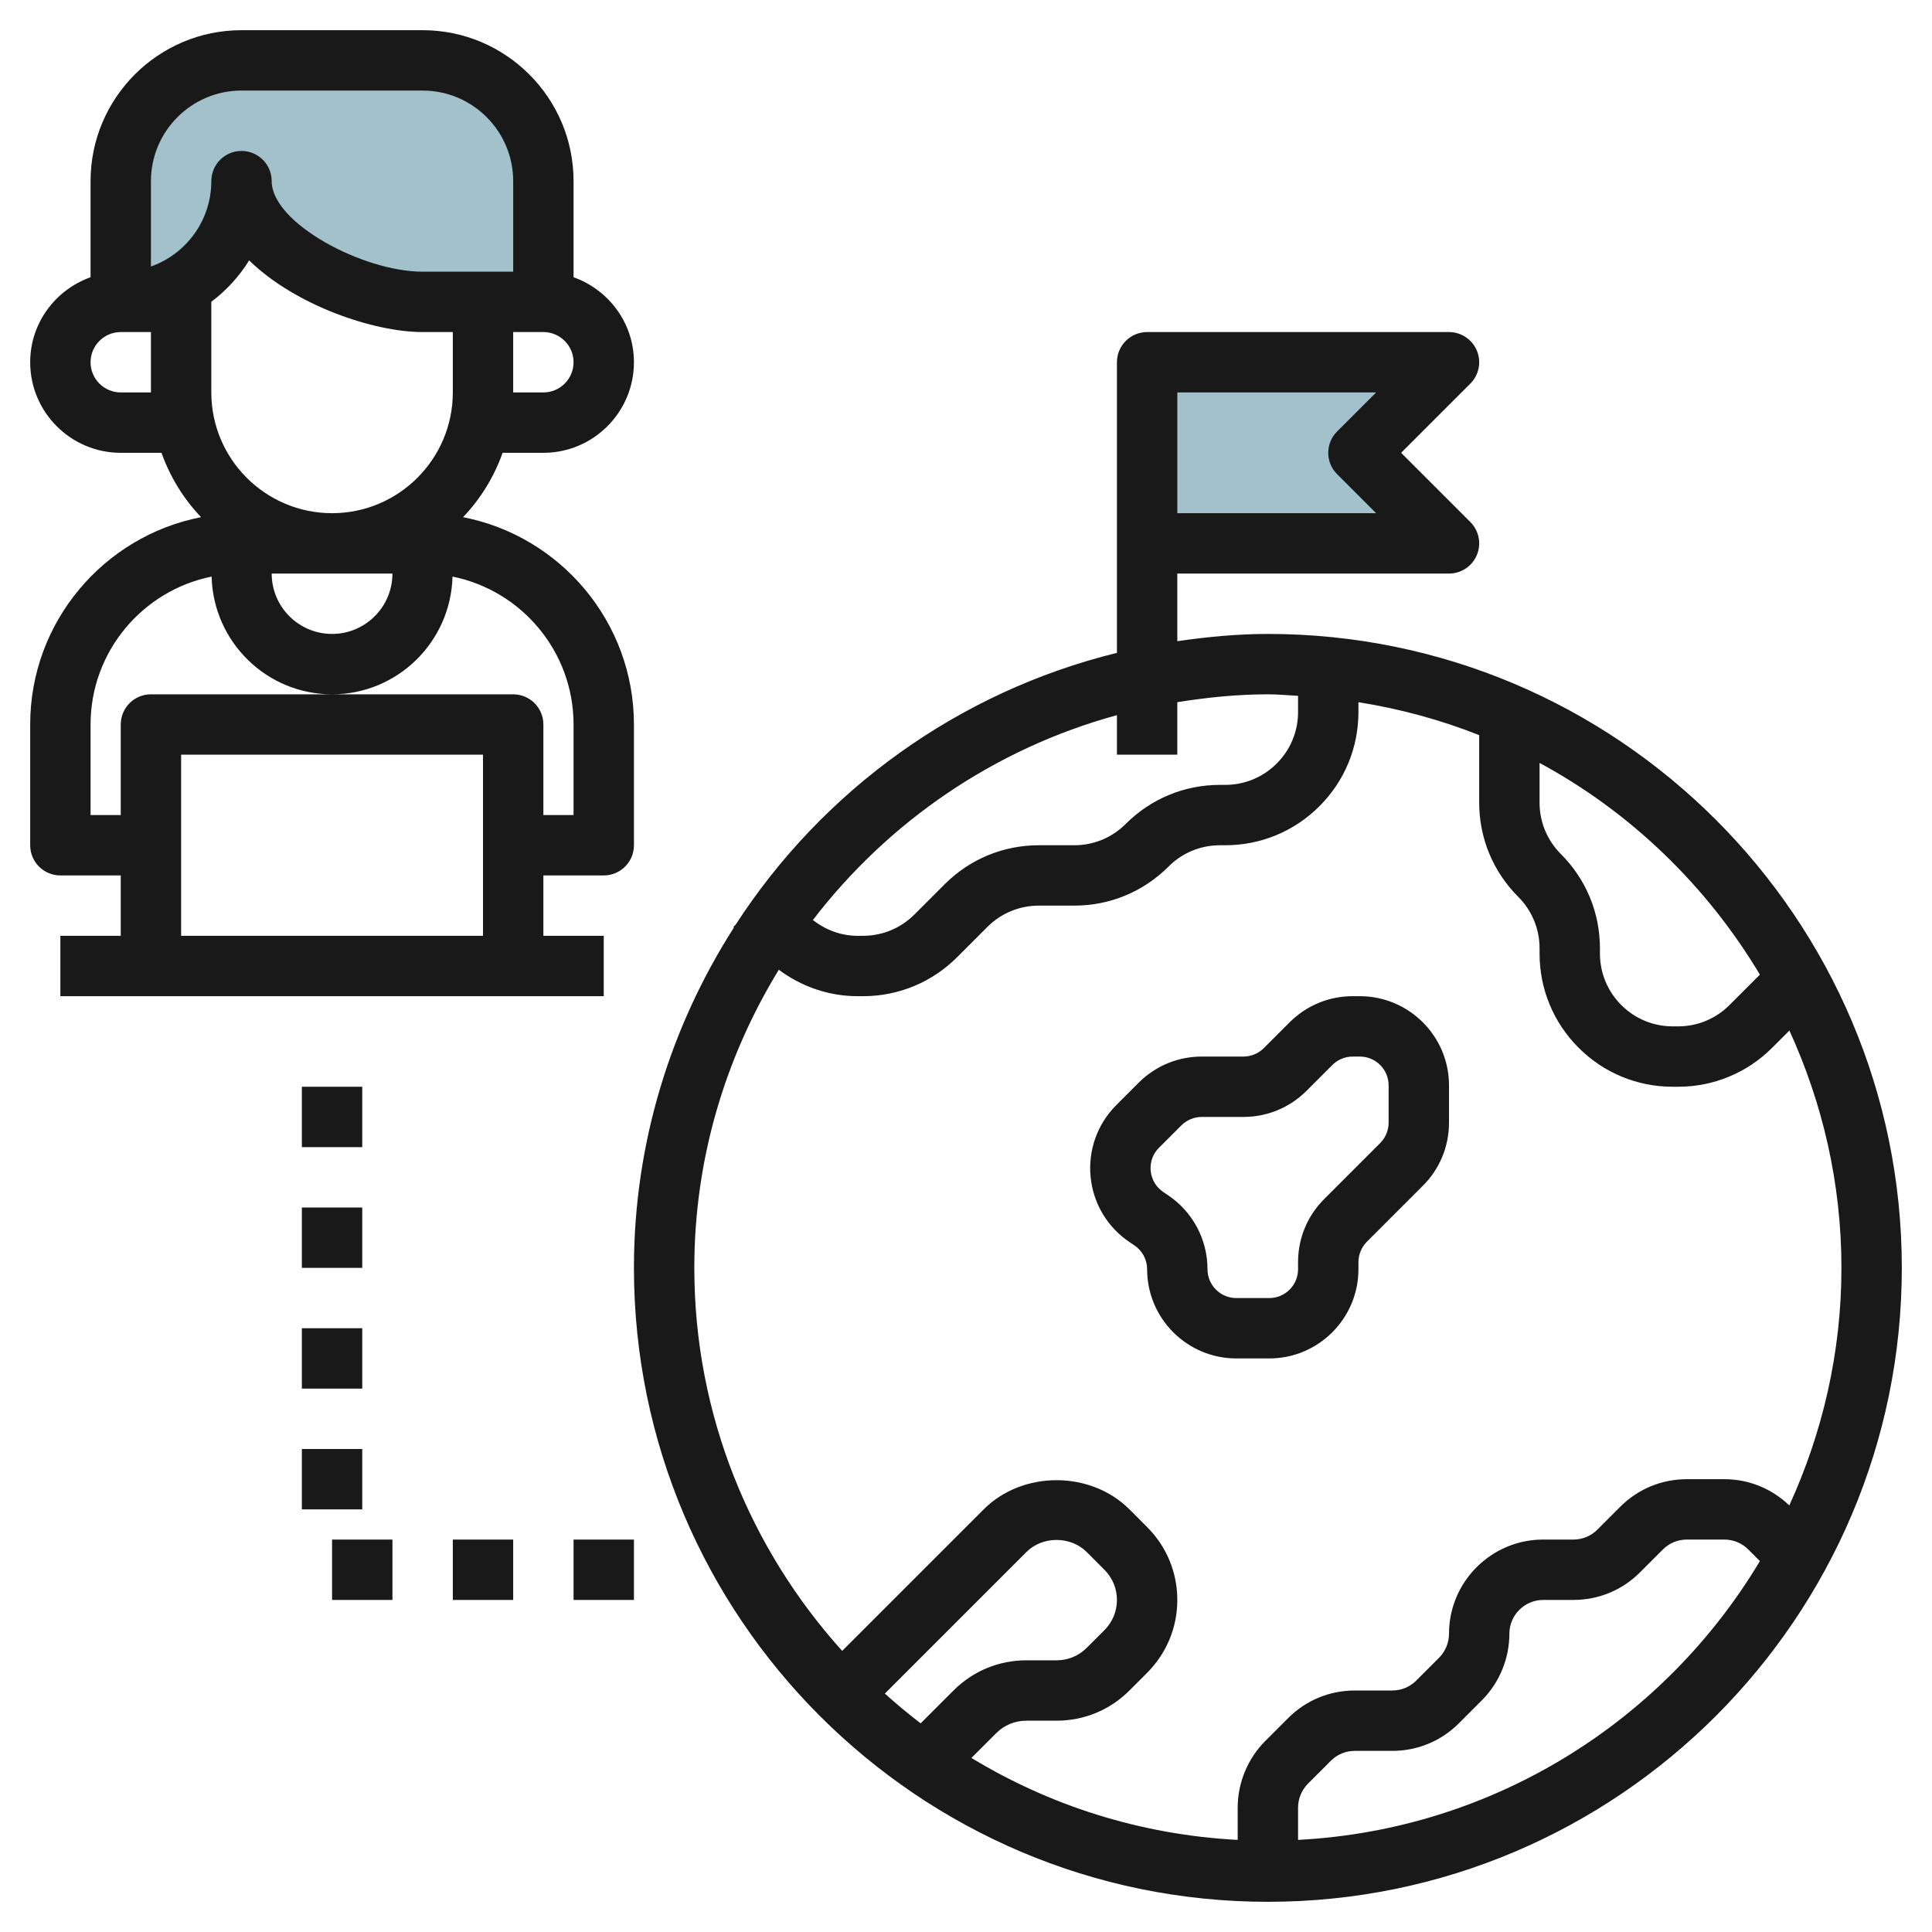 <svg id="Layer_3" enable-background="new 0 0 64 64" height="512" viewBox="0 0 64 64" width="512" xmlns="http://www.w3.org/2000/svg"><g><path d="m38 12h10l-3 3 3 3h-10" fill="#a3c1ca"/><path d="m8 6c0 2.209 3.791 4 6 4h4v-4c0-2.209-1.791-4-4-4h-6c-2.209 0-4 1.791-4 4v4c2.209 0 4-1.791 4-4z" fill="#a3c1ca"/><path d="m2 31v2h18v-2h-2v-2h2c.552 0 1-.447 1-1v-4c0-3.401-2.44-6.241-5.66-6.868.576-.605 1.025-1.329 1.31-2.132h1.35c1.654 0 3-1.346 3-3 0-1.302-.839-2.402-2-2.816v-3.184c0-2.757-2.243-5-5-5h-6c-2.757 0-5 2.243-5 5v3.184c-1.161.414-2 1.514-2 2.816 0 1.654 1.346 3 3 3h1.35c.285.803.734 1.527 1.31 2.132-3.22.627-5.66 3.467-5.66 6.868v4c0 .553.448 1 1 1h2v2zm5-18v-3.003c.498-.375.924-.839 1.253-1.371 1.537 1.498 4.135 2.374 5.747 2.374h1v2c0 2.206-1.794 4-4 4s-4-1.794-4-4zm6 6c0 1.103-.897 2-2 2s-2-.897-2-2zm5-6h-1v-2h1c.551 0 1 .448 1 1s-.449 1-1 1zm-13-7c0-1.654 1.346-3 3-3h6c1.654 0 3 1.346 3 3v3h-1-2c-1.974 0-5-1.609-5-3 0-.553-.448-1-1-1s-1 .447-1 1c0 1.304-.836 2.416-2 2.829zm-1 7c-.551 0-1-.448-1-1s.449-1 1-1h1v2zm-1 14v-3c0-2.418 1.726-4.439 4.01-4.9.055 2.159 1.819 3.9 3.99 3.9s3.935-1.741 3.99-3.9c2.284.461 4.01 2.482 4.01 4.9v3h-1v-3c0-.553-.448-1-1-1h-6-6c-.552 0-1 .447-1 1v3zm3-2h10v6h-10zm36-4c-1.021 0-2.017.098-3 .24v-2.24h9c.404 0 .769-.243.924-.617s.069-.804-.217-1.09l-2.293-2.293 2.293-2.293c.286-.286.372-.716.217-1.09s-.52-.617-.924-.617h-10c-.552 0-1 .447-1 1v9.627c-5.269 1.294-9.759 4.569-12.629 9.002l-.078.078.019.019c-2.086 3.261-3.312 7.124-3.312 11.274 0 11.579 9.42 21 21 21s21-9.421 21-21-9.42-21-21-21zm-3-8h6.586l-1.293 1.293c-.391.391-.391 1.023 0 1.414l1.293 1.293h-6.586zm19.299 19.286-1.007 1.007c-.455.456-1.061.707-1.706.707h-.172c-.645 0-1.251-.251-1.707-.707s-.707-1.063-.707-1.707v-.172c0-1.179-.459-2.287-1.292-3.121-.457-.456-.708-1.063-.708-1.707v-1.313c3.023 1.633 5.539 4.072 7.299 7.013zm-21.299-8.596v1.31h2v-1.739c.98-.157 1.977-.261 3-.261.338 0 .667.033 1 .051v.535c0 .645-.251 1.251-.708 1.707-.455.456-1.061.707-1.706.707h-.172c-1.18 0-2.288.459-3.122 1.293-.455.456-1.061.707-1.706.707h-1.172c-1.18 0-2.288.459-3.121 1.293l-1 1c-.456.456-1.062.707-1.707.707h-.172c-.548 0-1.062-.19-1.485-.524 2.495-3.255 6.01-5.675 10.071-6.786zm-14 18.31c0-3.62 1.036-6.994 2.799-9.876.755.56 1.657.876 2.615.876h.172c1.18 0 2.288-.459 3.121-1.293l1-1c.456-.456 1.062-.707 1.707-.707h1.172c1.18 0 2.288-.459 3.122-1.293.455-.456 1.061-.707 1.706-.707h.172c1.18 0 2.288-.459 3.122-1.293s1.292-1.942 1.292-3.121v-.325c1.389.222 2.728.586 4 1.092v2.233c0 1.179.459 2.287 1.292 3.121.457.456.708 1.063.708 1.707v.172c0 1.179.459 2.287 1.292 3.121s1.942 1.293 3.122 1.293h.172c1.18 0 2.288-.459 3.121-1.293l.569-.569c1.097 2.399 1.724 5.056 1.724 7.862 0 2.808-.629 5.467-1.727 7.869-.583-.558-1.342-.869-2.152-.869h-1.242c-.834 0-1.618.324-2.207.914l-.758.758c-.212.212-.493.328-.793.328h-1c-1.721 0-3.121 1.4-3.121 3.121 0 .295-.12.584-.328.793l-.758.758c-.212.212-.493.328-.793.328h-1.242c-.834 0-1.618.324-2.207.914l-.758.758c-.581.581-.914 1.385-.914 2.207v1.07c-3.217-.169-6.219-1.136-8.82-2.715l.82-.82c.267-.268.622-.414 1-.414h1c.913 0 1.77-.355 2.414-1l.586-.586c.645-.646 1-1.503 1-2.414s-.355-1.769-1-2.414l-.585-.586c-1.289-1.289-3.541-1.289-4.829 0l-4.688 4.688c-3.034-3.368-4.898-7.809-4.898-12.688zm7.498 15.088c-.409-.313-.804-.641-1.186-.986l4.688-4.688c.533-.535 1.465-.535 2 0l.585.586c.268.268.415.622.415 1s-.147.732-.414 1l-.586.586c-.267.268-.622.414-1 .414h-1c-.913 0-1.77.355-2.414 1zm12.502 3.861v-1.07c0-.295.12-.584.328-.793l.758-.758c.212-.212.493-.328.793-.328h1.242c.834 0 1.618-.324 2.207-.914l.758-.758c.581-.581.914-1.385.914-2.207 0-.618.503-1.121 1.121-1.121h1c.834 0 1.618-.324 2.207-.914l.758-.758c.212-.212.493-.328.793-.328h1.242c.3 0 .581.116.793.328l.385.385c-3.158 5.28-8.795 8.895-15.299 9.236zm-5.571-19.795.146.098c.266.178.425.475.425.794 0 1.629 1.325 2.954 2.954 2.954h1.092c1.629 0 2.954-1.325 2.954-2.954v-.236c0-.251.102-.497.279-.675l1.855-1.855c.559-.558.866-1.301.866-2.09v-1.236c0-1.629-1.325-2.954-2.954-2.954h-.236c-.789 0-1.531.308-2.089.865l-.855.855c-.178.178-.424.28-.676.28h-1.38c-.789 0-1.531.308-2.089.865l-.742.742c-.628.628-.938 1.496-.851 2.38.087.885.561 1.675 1.301 2.167zm.964-3.133.742-.742c.177-.177.423-.279.675-.279h1.381c.789 0 1.531-.308 2.089-.865l.855-.855c.177-.178.423-.28.675-.28h.236c.526 0 .954.428.954.954v1.236c0 .251-.102.497-.279.675l-1.855 1.855c-.559.558-.866 1.301-.866 2.09v.236c0 .526-.428.954-.954.954h-1.092c-.526 0-.954-.428-.954-.954 0-.99-.492-1.909-1.315-2.458l-.146-.098c-.239-.159-.392-.414-.42-.7-.018-.167-.004-.49.274-.769zm-27.393 12.979h2v2h-2zm1-1h-2v-2h2zm3 1h2v2h-2zm4 0h2v2h-2zm-7-13h-2v-2h2zm-2 6h2v2h-2zm2-2h-2v-2h2z" fill="#191919"/></g></svg>